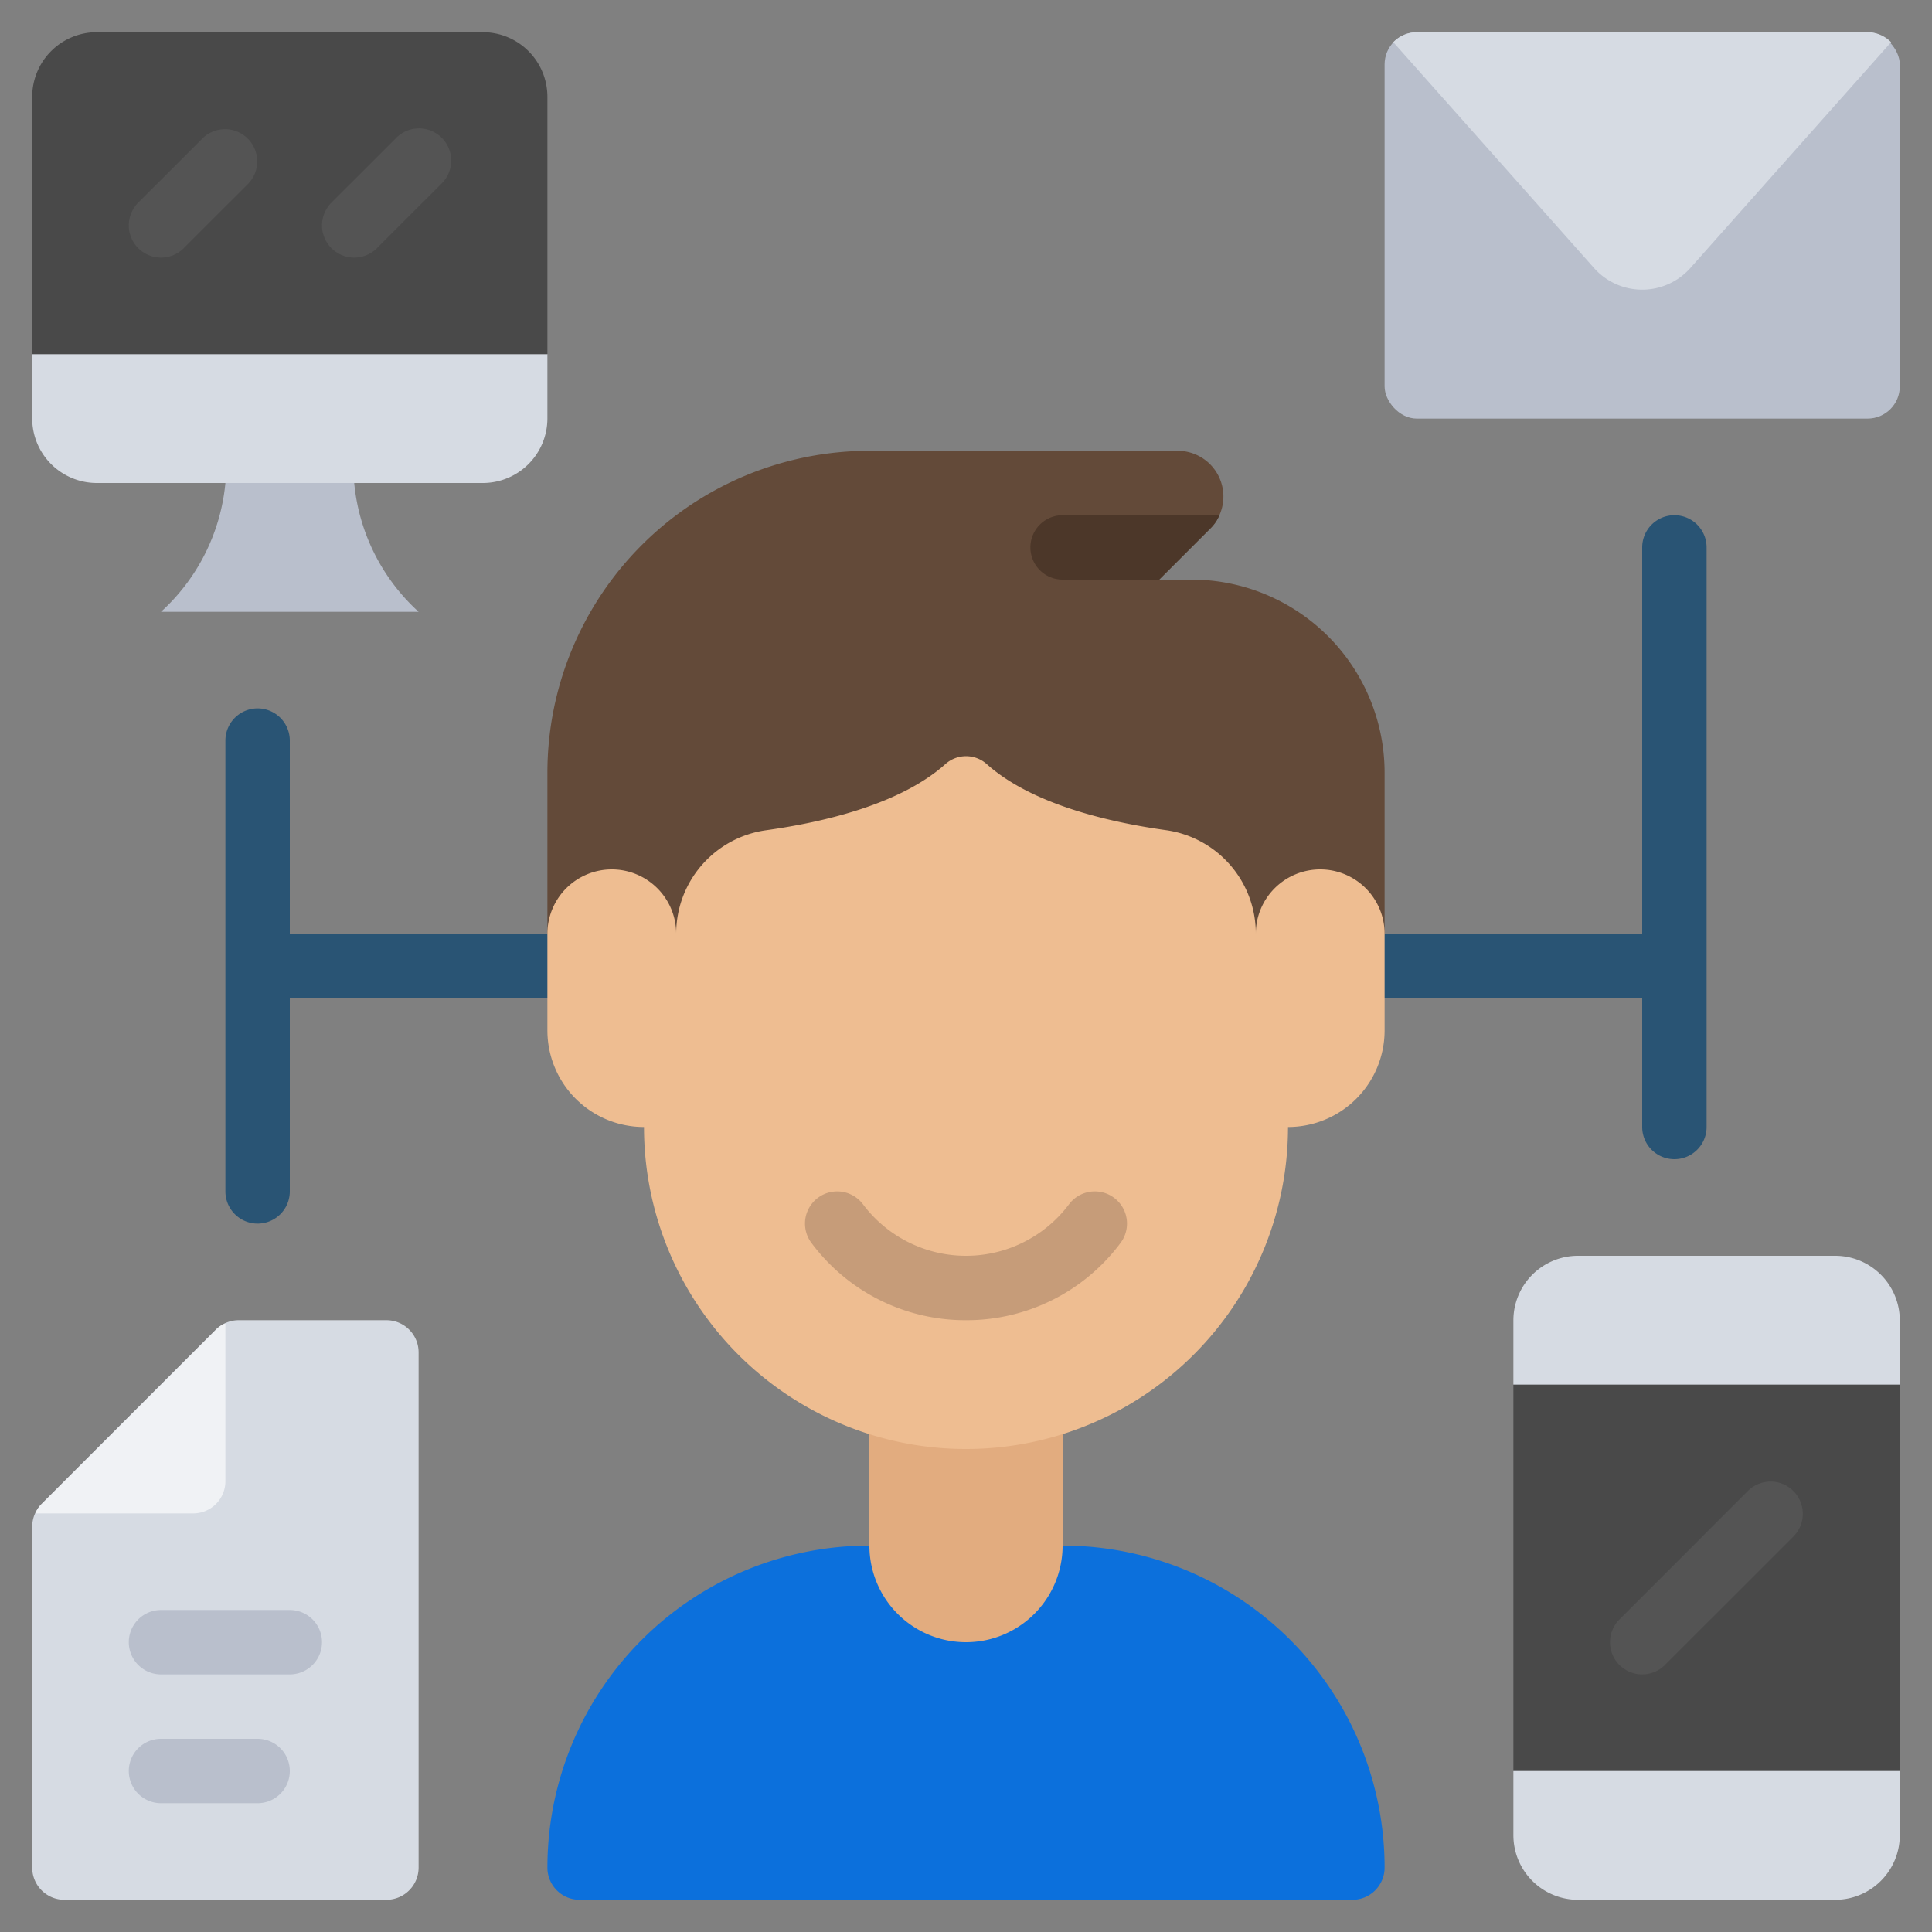 <svg id="Icons" height="512" viewBox="0 0 60 60" width="512" xmlns="http://www.w3.org/2000/svg"><rect x="0" y="0" width="60" height="60" fill="#808080" stroke="none"/><path d="m17 29h-8v-6a1 1 0 0 0 -2 0v14a1 1 0 0 0 2 0v-6h8a1 1 0 0 0 0-2z" fill="#295474"/><path d="m52 16a1 1 0 0 0 -1 1v12h-8a1 1 0 0 0 0 2h8v4a1 1 0 0 0 2 0v-18a1 1 0 0 0 -1-1z" fill="#295474"/><path d="m1.293 46.707 5.414-5.414a1 1 0 0 1 .707-.293h4.586a1 1 0 0 1 1 1v16a1 1 0 0 1 -1 1h-10a1 1 0 0 1 -1-1v-10.586a1 1 0 0 1 .293-.707z" fill="#d6dbe3"/><path d="m59 43v12l-1 1h-10l-1-1v-12l1-1h10z" fill="#494949"/><path d="m13 19a6.194 6.194 0 0 1 -2-4l-2-1-2 1a6.194 6.194 0 0 1 -2 4z" fill="#b9bfcc"/><path d="m33 48a10 10 0 0 1 10 10 1 1 0 0 1 -1 1h-24a1 1 0 0 1 -1-1 10 10 0 0 1 10-10z" fill="#0c70dc"/><path d="m33 43v5a3 3 0 0 1 -6 0v-5z" fill="#e2ac7f"/><path d="m43 24v5l-1 1h-24l-1-1v-5a10 10 0 0 1 10-10h9.58a1.42 1.42 0 0 1 1.29 2 1.271 1.271 0 0 1 -.29.42l-1.58 1.58h1a6 6 0 0 1 6 6z" fill="#634a39"/><path d="m30.636 23.723c1.378 1.235 3.723 1.8 5.579 2.059a3.239 3.239 0 0 1 2.785 3.218 2 2 0 0 1 2-2 2 2 0 0 1 2 2v3a3 3 0 0 1 -3 3 10 10 0 0 1 -10 10 10 10 0 0 1 -10-10 3 3 0 0 1 -3-3v-3a2 2 0 0 1 2-2 2 2 0 0 1 2 2 3.239 3.239 0 0 1 2.785-3.215c1.856-.259 4.2-.824 5.579-2.059a.963.963 0 0 1 1.272-.003z" fill="#eebd91"/><path d="m17 11v2a2.006 2.006 0 0 1 -2 2h-12a2.006 2.006 0 0 1 -2-2v-2l1-1h14z" fill="#d6dbe3"/><path d="m17 3v8h-16v-8a2.006 2.006 0 0 1 2-2h12a2.006 2.006 0 0 1 2 2z" fill="#494949"/><rect fill="#b9bfcc" height="12" rx="1" width="16" x="43" y="1"/><g fill="#d6dbe3"><path d="m59 55v2a2.006 2.006 0 0 1 -2 2h-8a2.006 2.006 0 0 1 -2-2v-2z"/><path d="m59 41v2h-12v-2a2.006 2.006 0 0 1 2-2h8a2.006 2.006 0 0 1 2 2z"/><path d="m58.73 1.31-6.24 7.02a2 2 0 0 1 -2.98 0l-6.24-7.02a1.037 1.037 0 0 1 .73-.31h14a1.037 1.037 0 0 1 .73.31z"/></g><path d="m7 41.1v4.9a1 1 0 0 1 -1 1h-4.9a.812.812 0 0 1 .19-.29l5.42-5.42a.812.812 0 0 1 .29-.19z" fill="#f0f2f5"/><path d="m37.87 16a1.271 1.271 0 0 1 -.29.42l-1.58 1.58h-3a1 1 0 0 1 0-2z" fill="#4c3729"/><path d="m30 41a5.956 5.956 0 0 1 -4.8-2.4 1 1 0 1 1 1.6-1.2 4 4 0 0 0 6.4 0 1 1 0 0 1 1.6 1.2 5.957 5.957 0 0 1 -4.8 2.4z" fill="#c69c79"/><path d="m9 52h-4a1 1 0 0 1 0-2h4a1 1 0 0 1 0 2z" fill="#b9bfcc"/><path d="m8 56h-3a1 1 0 0 1 0-2h3a1 1 0 0 1 0 2z" fill="#b9bfcc"/><path d="m5 8a1 1 0 0 1 -.707-1.707l2-2a1 1 0 0 1 1.414 1.414l-2 2a1 1 0 0 1 -.707.293z" fill="#545454"/><path d="m11 8a1 1 0 0 1 -.707-1.707l2-2a1 1 0 1 1 1.414 1.414l-2 2a1 1 0 0 1 -.707.293z" fill="#545454"/><path d="m51 52a1 1 0 0 1 -.707-1.707l4-4a1 1 0 0 1 1.414 1.414l-4 4a1 1 0 0 1 -.707.293z" fill="#545454"/></svg>